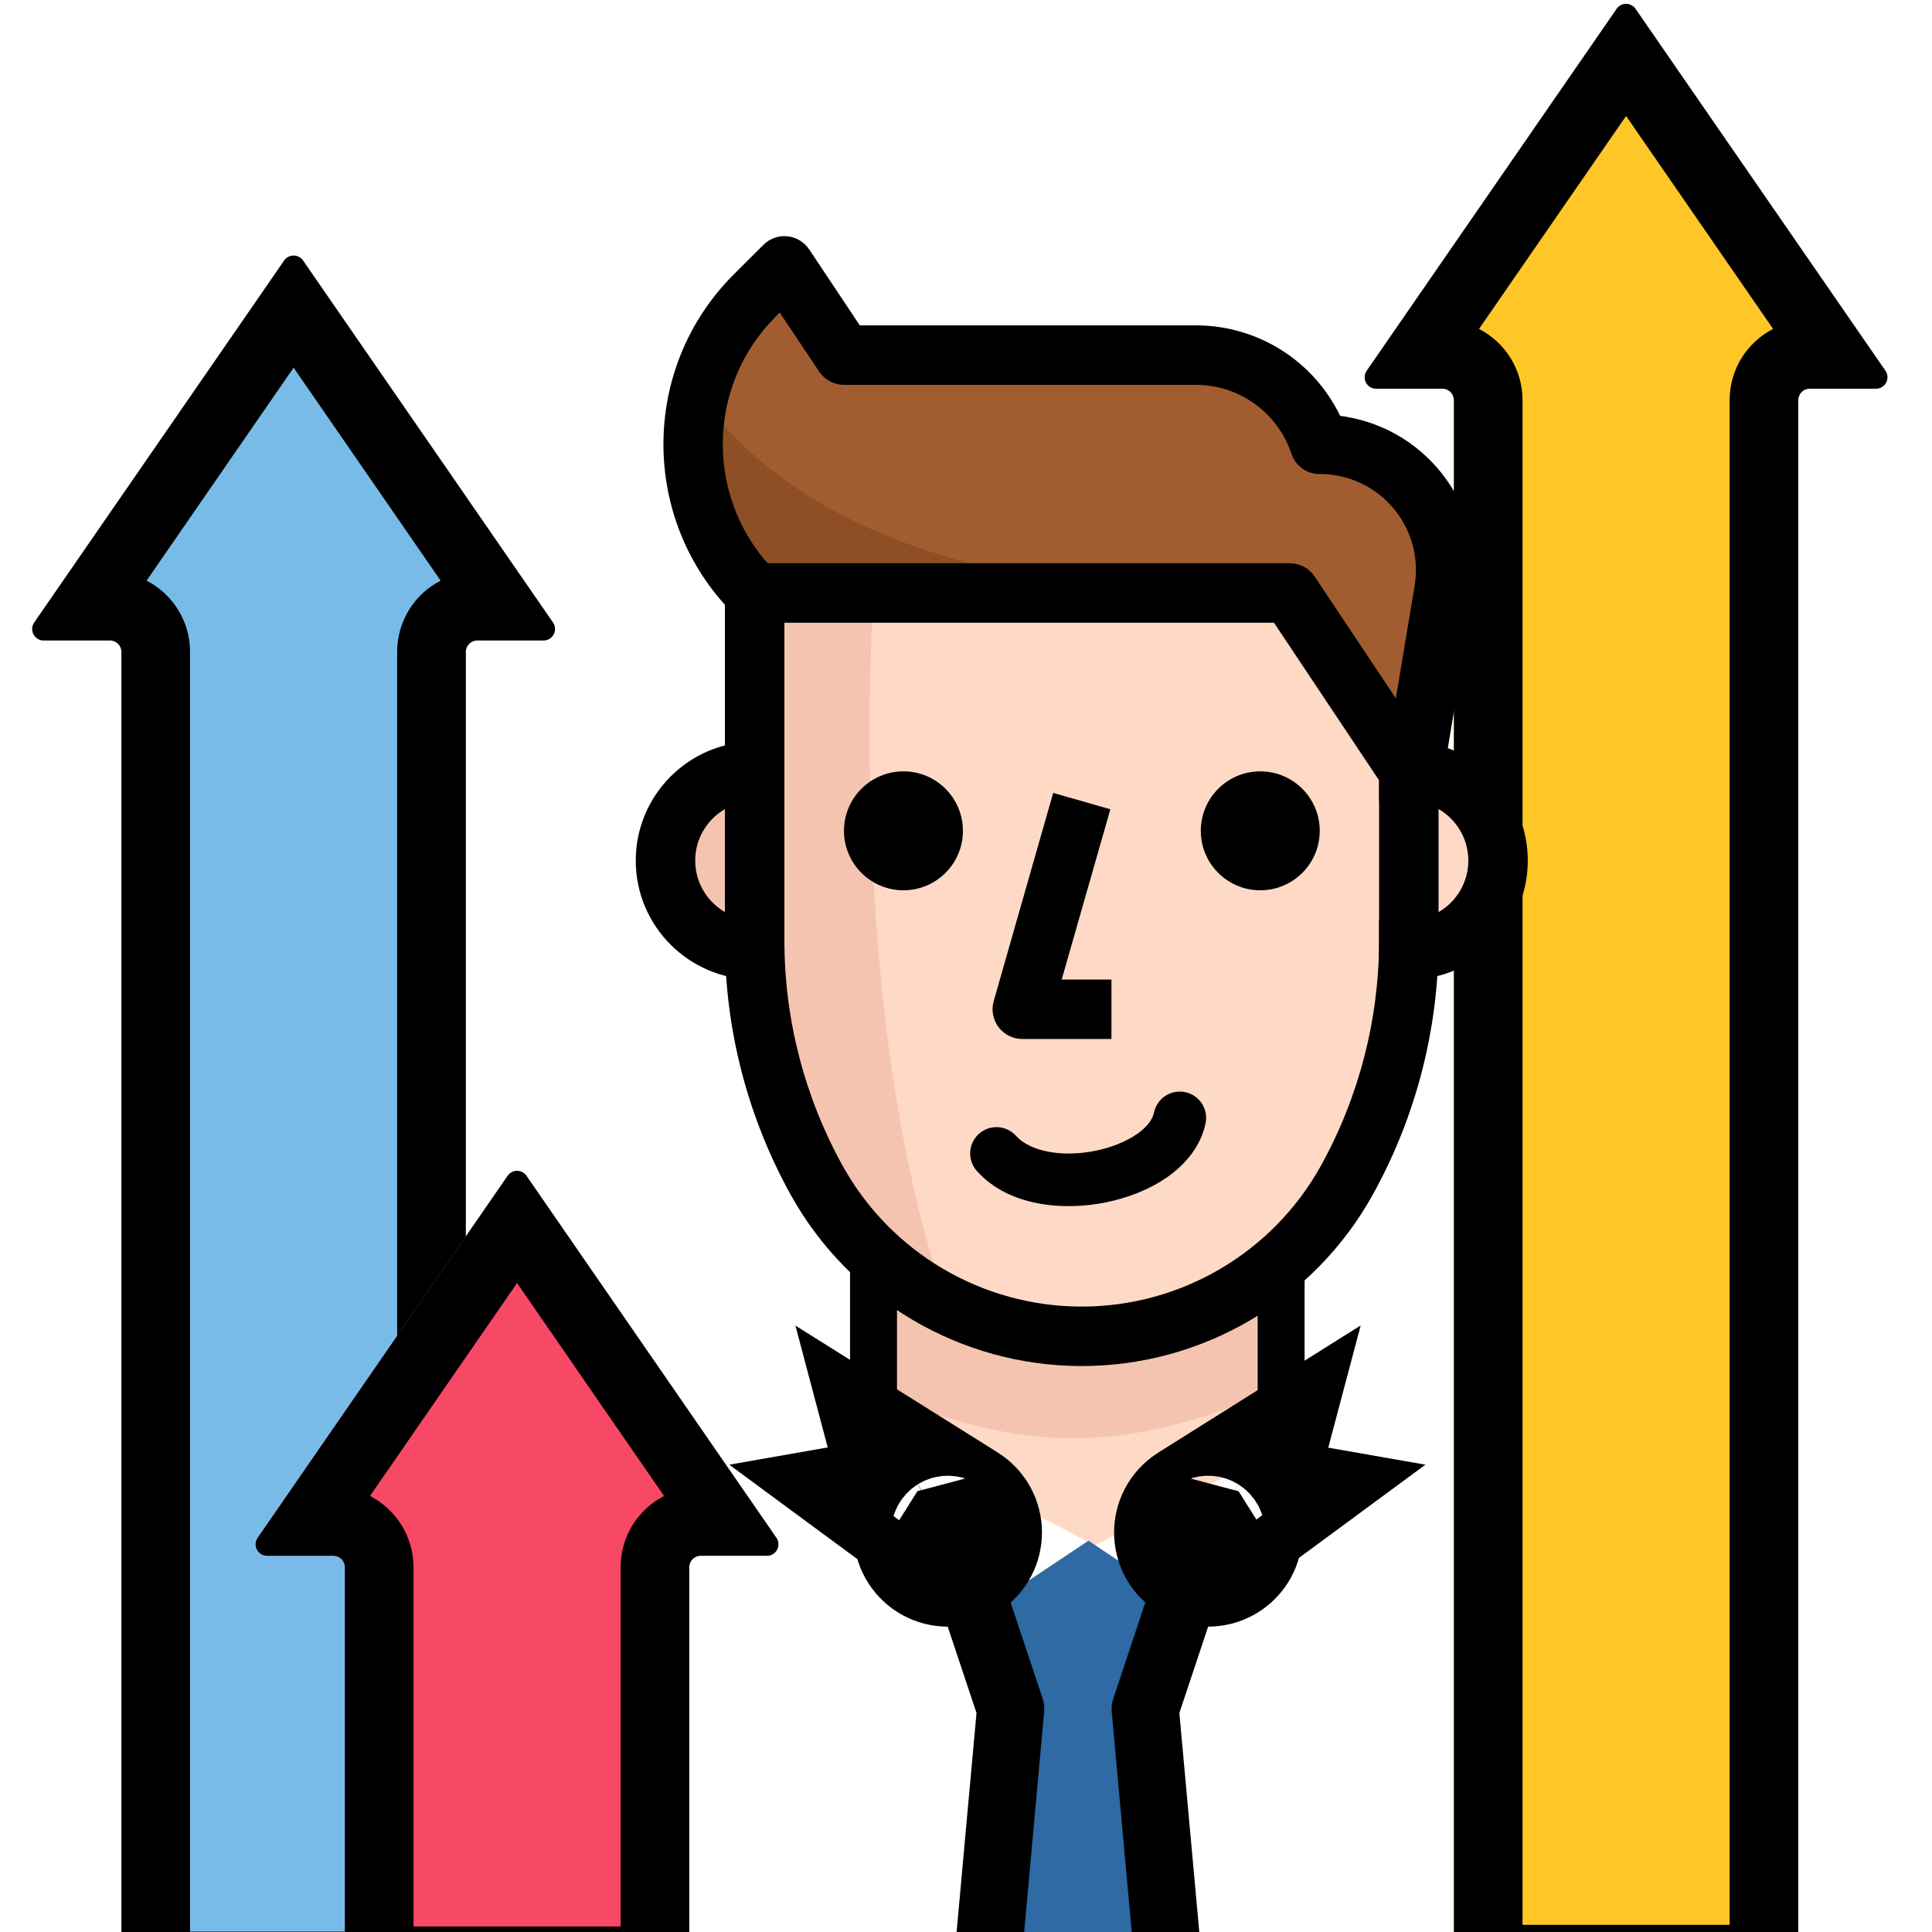 <svg width="32" height="32" viewBox="0 0 32 32" fill="none" xmlns="http://www.w3.org/2000/svg">
<g clip-path="url(#clip0)">
<path d="M9.003 10.608C9.156 10.608 9.246 10.436 9.159 10.311L5.019 4.315C4.944 4.206 4.782 4.206 4.707 4.315L0.567 10.311C0.48 10.436 0.57 10.608 0.723 10.608H1.821C1.926 10.608 2.011 10.693 2.011 10.797V32.941C2.011 33.046 2.096 33.131 2.2 33.131H7.525C7.63 33.131 7.715 33.046 7.715 32.941V10.797C7.715 10.693 7.8 10.608 7.904 10.608H9.003Z" fill="#79BBE8"/>
<path fillRule="evenodd" clipRule="evenodd" d="M0.567 10.311C0.48 10.436 0.57 10.608 0.723 10.608H1.821C1.926 10.608 2.011 10.693 2.011 10.797V32.941C2.011 33.046 2.096 33.131 2.2 33.131H7.525C7.63 33.131 7.715 33.046 7.715 32.941V10.797C7.715 10.693 7.8 10.608 7.904 10.608H9.003C9.156 10.608 9.246 10.436 9.159 10.311L5.019 4.315C4.944 4.206 4.782 4.206 4.707 4.315L0.567 10.311ZM4.863 6.09L7.298 9.617C6.87 9.837 6.578 10.283 6.578 10.797V31.994H3.148V10.797C3.148 10.283 2.855 9.837 2.428 9.617L4.863 6.09Z" fill="black"/>
<path d="M12.703 25.768C12.856 25.768 12.946 25.597 12.859 25.471L8.72 19.476C8.644 19.366 8.483 19.366 8.408 19.476L4.268 25.471C4.181 25.597 4.271 25.768 4.424 25.768H5.522C5.627 25.768 5.712 25.853 5.712 25.958V32.856C5.712 32.961 5.796 33.046 5.901 33.046H11.226C11.331 33.046 11.416 32.961 11.416 32.856V25.958C11.416 25.853 11.501 25.768 11.605 25.768H12.703Z" fill="#F74866"/>
<path fillRule="evenodd" clipRule="evenodd" d="M4.268 25.471C4.181 25.597 4.271 25.768 4.424 25.768H5.522C5.627 25.768 5.712 25.853 5.712 25.958V32.856C5.712 32.961 5.796 33.046 5.901 33.046H11.226C11.331 33.046 11.416 32.961 11.416 32.856V25.958C11.416 25.853 11.501 25.768 11.605 25.768H12.703C12.856 25.768 12.946 25.597 12.859 25.471L8.72 19.476C8.644 19.366 8.483 19.366 8.408 19.476L4.268 25.471ZM8.564 21.251L10.999 24.778C10.571 24.998 10.279 25.444 10.279 25.958V31.909H6.849V25.958C6.849 25.444 6.556 24.998 6.128 24.778L8.564 21.251Z" fill="black"/>
<path d="M31.073 6.438C31.225 6.438 31.315 6.267 31.229 6.141L27.089 0.146C27.013 0.037 26.852 0.037 26.777 0.146L22.637 6.141C22.55 6.267 22.64 6.438 22.793 6.438H23.891C23.996 6.438 24.081 6.523 24.081 6.628V32.829C24.081 32.933 24.166 33.018 24.27 33.018H29.595C29.7 33.018 29.785 32.933 29.785 32.829V6.628C29.785 6.523 29.869 6.438 29.974 6.438H31.073Z" fill="#FFC627"/>
<path fillRule="evenodd" clipRule="evenodd" d="M22.637 6.141C22.55 6.267 22.64 6.438 22.793 6.438H23.891C23.996 6.438 24.081 6.523 24.081 6.628V32.829C24.081 32.933 24.166 33.018 24.27 33.018H29.595C29.7 33.018 29.785 32.933 29.785 32.829V6.628C29.785 6.523 29.869 6.438 29.974 6.438H31.073C31.225 6.438 31.315 6.267 31.229 6.141L27.089 0.146C27.013 0.037 26.852 0.037 26.777 0.146L22.637 6.141ZM26.933 1.921L29.368 5.448C28.94 5.668 28.648 6.114 28.648 6.628V31.881H25.218V6.628C25.218 6.114 24.925 5.668 24.497 5.448L26.933 1.921Z" fill="black"/>
<path d="M23.335 12.776H22.842V15.731H23.335C24.151 15.731 24.812 15.07 24.812 14.254C24.812 13.438 24.15 12.776 23.335 12.776Z" fill="#FEDAC6"/>
<path d="M11.022 14.254C11.022 15.07 11.683 15.731 12.499 15.731H12.992V12.776H12.499C11.683 12.776 11.022 13.438 11.022 14.254Z" fill="#F5C4B0"/>
<path d="M23.335 12.776L23.916 9.787C24.106 8.652 23.341 7.578 22.206 7.387C22.091 7.368 21.974 7.359 21.857 7.359C21.563 6.477 20.738 5.882 19.808 5.881H13.977L12.992 4.404L12.5 4.896C11.14 6.256 11.139 8.46 12.499 9.82C12.499 9.821 12.499 9.821 12.5 9.821H21.365L23.335 12.776Z" fill="#A15D30"/>
<path d="M21.689 23.714L21.266 23.66V20.267H15.001V23.66L14.578 23.714L18.133 25.6L21.689 23.714Z" fill="#FEDAC6"/>
<path d="M20.978 23.08V20.267H14.578V23.08C16.978 24.07 18.578 24.07 20.978 23.08Z" fill="#F5C4B0"/>
<path fillRule="evenodd" clipRule="evenodd" d="M23.609 24.26L17.844 28.51L12.079 24.26L14.079 23.909V19.285H21.608V23.909L23.609 24.26ZM20.831 20.288H14.857V24.785L14.453 24.856L17.844 27.355L21.234 24.856L20.831 24.785V20.288Z" fill="black"/>
<path d="M23.335 12.776V15.583C23.334 16.973 22.98 18.338 22.305 19.553C21.42 21.146 19.74 22.134 17.917 22.134C16.094 22.134 14.414 21.146 13.529 19.553C12.854 18.338 12.5 16.973 12.499 15.583V9.821H21.364L23.335 12.776Z" fill="#FEDAC6"/>
<path d="M14.47 9.821H12.499V15.583C12.5 16.973 12.854 18.338 13.529 19.553C14.021 20.434 14.771 21.146 15.676 21.592C13.977 16.716 14.47 9.821 14.47 9.821Z" fill="#F5C4B0"/>
<path d="M11.584 6.531C11.291 7.713 11.639 8.961 12.5 9.821H20.38C14.785 9.821 12.5 7.851 11.584 6.531Z" fill="#8F4F24"/>
<path d="M23.335 16.224H22.842V15.239H23.335C23.878 15.239 24.32 14.797 24.32 14.254C24.32 13.71 23.878 13.269 23.335 13.269H22.842V12.284H23.335C24.421 12.284 25.305 13.167 25.305 14.254C25.305 15.34 24.421 16.224 23.335 16.224Z" fill="black"/>
<path d="M12.992 16.224H12.5C11.413 16.224 10.53 15.34 10.53 14.254C10.53 13.167 11.413 12.284 12.5 12.284H12.992V13.269H12.5C11.957 13.269 11.515 13.71 11.515 14.254C11.515 14.797 11.957 15.239 12.5 15.239H12.992V16.224Z" fill="black"/>
<path d="M18.41 17.209H16.932C16.778 17.209 16.632 17.136 16.539 17.013C16.446 16.889 16.416 16.73 16.459 16.581L17.444 13.133L18.391 13.404L17.585 16.224H18.409V17.209H18.41Z" fill="black"/>
<path d="M17.918 22.626C17.917 22.626 17.916 22.626 17.915 22.626C15.916 22.626 14.07 21.541 13.098 19.792C12.385 18.508 12.007 17.052 12.007 15.584V9.821C12.007 9.549 12.227 9.329 12.499 9.329H21.364C21.529 9.329 21.683 9.411 21.774 9.548L23.744 12.503C23.798 12.584 23.827 12.679 23.827 12.776V15.583C23.826 17.052 23.449 18.507 22.735 19.792C21.764 21.54 19.918 22.626 17.918 22.626ZM17.917 21.641C17.917 21.641 17.918 21.641 17.918 21.641C19.561 21.641 21.077 20.749 21.875 19.314C22.507 18.175 22.841 16.885 22.842 15.583V12.925L21.101 10.314H12.992V15.583C12.993 16.886 13.327 18.175 13.96 19.314C14.757 20.75 16.273 21.641 17.916 21.641C17.916 21.641 17.917 21.641 17.917 21.641Z" fill="black"/>
<path d="M14.964 14.746C15.508 14.746 15.949 14.305 15.949 13.761C15.949 13.217 15.508 12.776 14.964 12.776C14.42 12.776 13.979 13.217 13.979 13.761C13.979 14.305 14.42 14.746 14.964 14.746Z" fill="black"/>
<path d="M20.874 14.746C21.418 14.746 21.859 14.305 21.859 13.761C21.859 13.217 21.418 12.776 20.874 12.776C20.33 12.776 19.889 13.217 19.889 13.761C19.889 14.305 20.33 14.746 20.874 14.746Z" fill="black"/>
<path d="M23.82 13.35L22.849 13.188L23.43 9.706C23.5 9.286 23.403 8.865 23.157 8.519C22.91 8.173 22.543 7.944 22.124 7.873C22.037 7.859 21.937 7.848 21.858 7.852C21.857 7.852 21.857 7.852 21.857 7.852C21.645 7.852 21.456 7.716 21.39 7.515C21.162 6.833 20.526 6.375 19.808 6.374H13.977C13.813 6.374 13.659 6.291 13.568 6.155L12.915 5.177L12.848 5.244C12.283 5.809 11.972 6.56 11.972 7.358C11.972 8.157 12.283 8.908 12.847 9.472L12.151 10.169C10.601 8.619 10.601 6.097 12.151 4.548L12.644 4.056C12.748 3.952 12.894 3.898 13.041 3.914C13.187 3.928 13.32 4.008 13.402 4.13L14.241 5.389H19.809C20.837 5.39 21.759 5.98 22.197 6.888C22.228 6.892 22.257 6.896 22.288 6.901C22.967 7.015 23.561 7.386 23.96 7.947C24.359 8.507 24.516 9.189 24.402 9.868L23.82 13.35Z" fill="black"/>
<path d="M16.355 34.438L16.913 28.306L16.355 26.634L18.028 25.519L19.7 26.634L19.143 28.306L19.7 34.438" fill="#2E6AA3"/>
<path d="M16.737 34.489L15.627 34.388L16.174 28.372L15.653 26.81L16.711 26.457L17.268 28.129C17.292 28.202 17.302 28.28 17.294 28.356L16.737 34.489Z" fill="black"/>
<path d="M18.971 34.489L18.414 28.357C18.407 28.28 18.416 28.203 18.441 28.13L18.998 26.457L20.055 26.81L19.534 28.372L20.081 34.388L18.971 34.489Z" fill="black"/>
<path d="M19.848 25.645C19.654 25.523 19.654 25.241 19.848 25.119L20.515 24.7L20.313 25.461C20.259 25.663 20.025 25.756 19.848 25.645Z" fill="#EAEAEA" stroke="black" stroke-width="2.5"/>
<path d="M15.863 25.645C15.685 25.756 15.451 25.664 15.397 25.461L15.195 24.699L15.863 25.118C16.057 25.24 16.057 25.523 15.863 25.645Z" fill="#EAEAEA" stroke="black" stroke-width="2.5"/>
<path fillRule="evenodd" clipRule="evenodd" d="M19.63 18.089C19.866 18.138 20.017 18.369 19.968 18.605C19.887 18.994 19.628 19.29 19.335 19.496C19.039 19.703 18.676 19.843 18.309 19.917C17.608 20.057 16.702 19.981 16.18 19.395C16.019 19.215 16.035 18.94 16.215 18.779C16.394 18.619 16.67 18.635 16.83 18.815C17.047 19.057 17.556 19.178 18.138 19.062C18.411 19.007 18.656 18.906 18.834 18.782C19.014 18.656 19.093 18.529 19.114 18.427C19.163 18.191 19.394 18.04 19.63 18.089Z" fill="black"/>
</g>
<defs>
<clipPath id="clip0">
<rect width="32" height="32" fill="white"/>
</clipPath>
</defs>
</svg>
